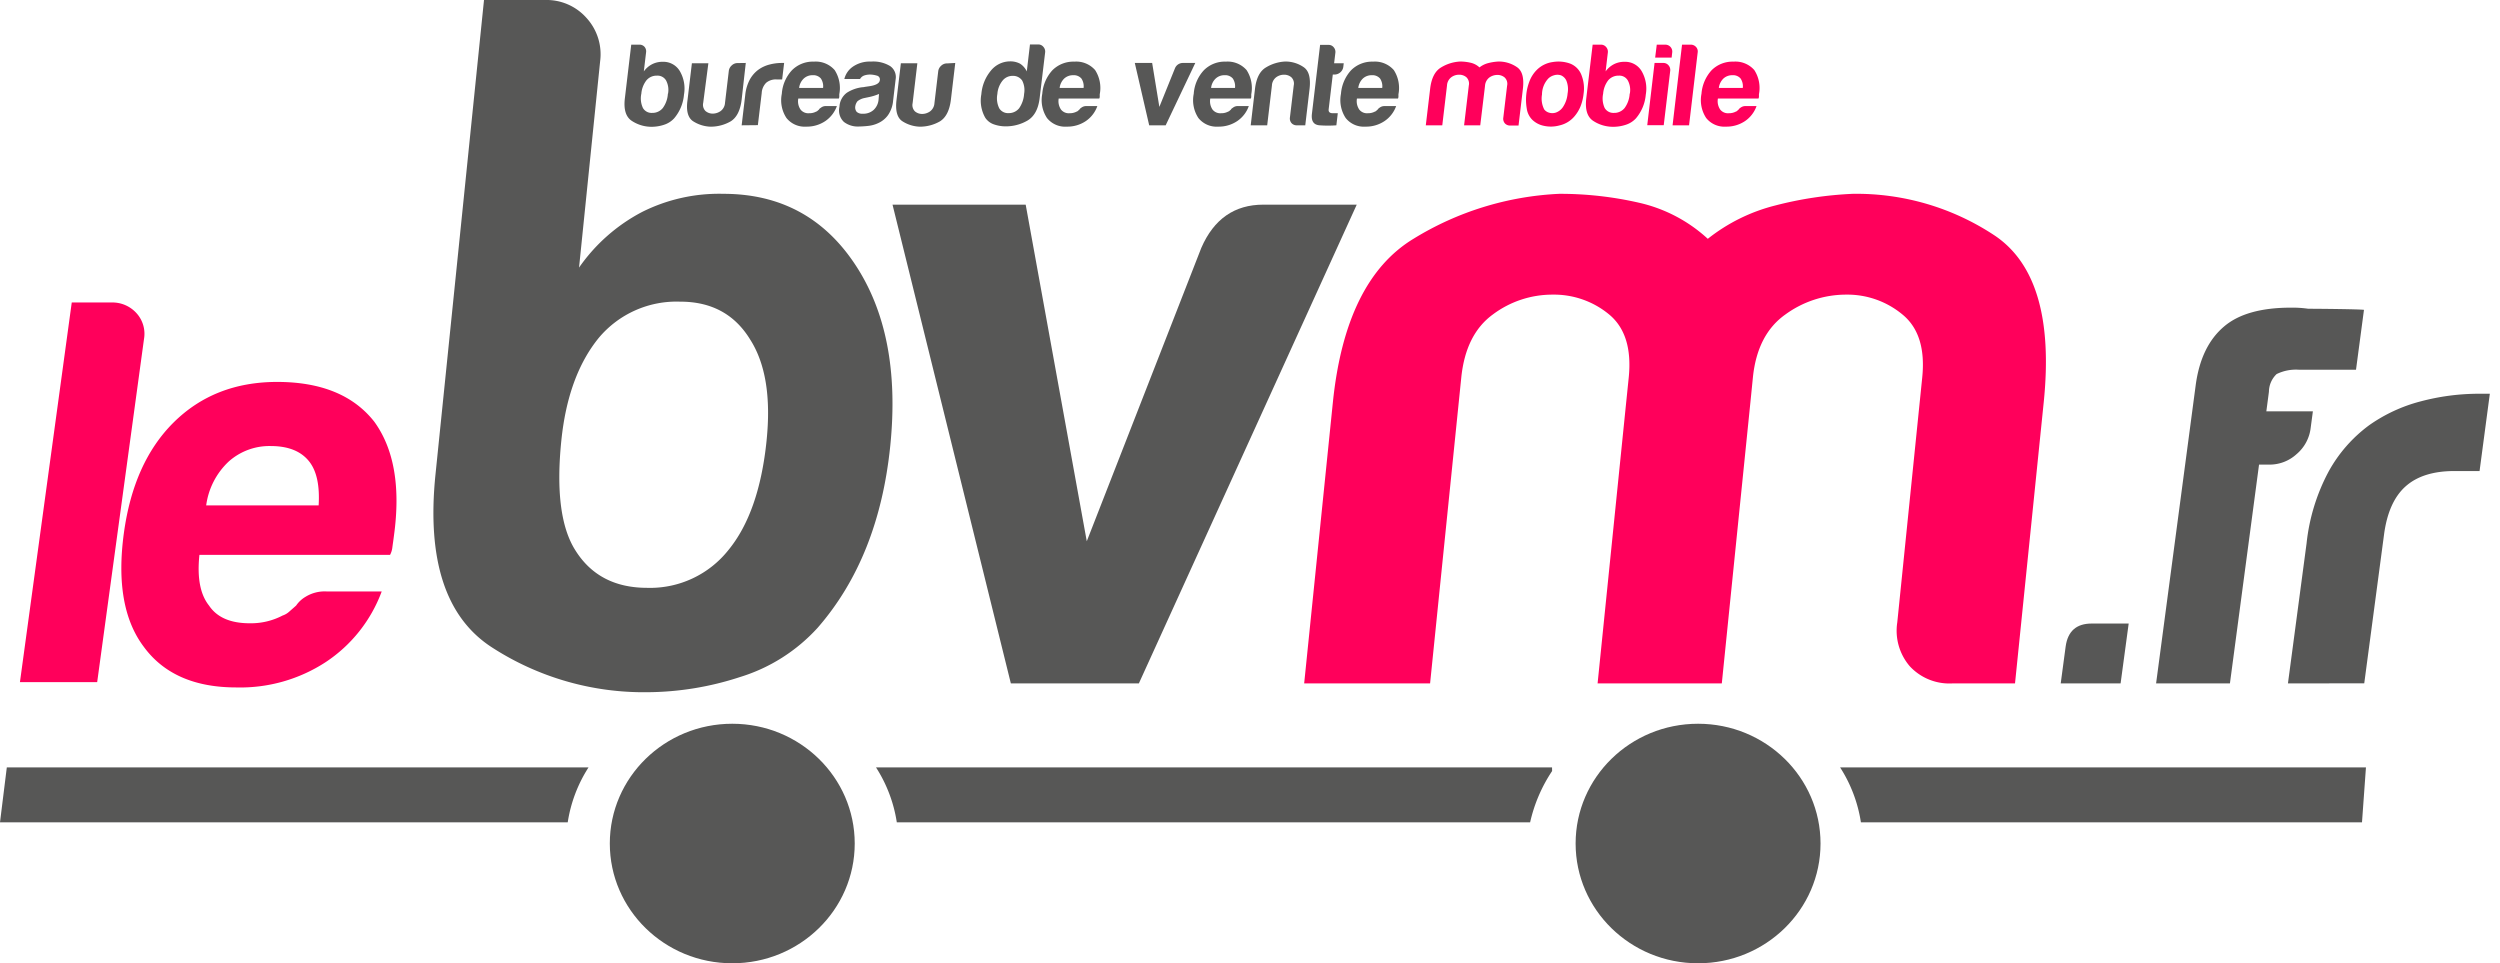 <svg id="Calque_1" data-name="Calque 1" xmlns="http://www.w3.org/2000/svg" viewBox="0 0 455.06 175.35"><defs><style>.cls-1{fill:#ff005b;}.cls-2{fill:#575756;}</style></defs><path class="cls-1" d="M313.41,124.4H290.8L296,73.29l.47-4.59q.79-7.86-3.58-11.47a15.73,15.73,0,0,0-10.29-3.6,18.05,18.05,0,0,0-10.85,3.6c-3.31,2.41-5.22,6.23-5.76,11.47l-5.68,55.7H237.39l5.22-51.11Q244.88,51,257.28,43.47a55.42,55.42,0,0,1,26.56-8.19,64.33,64.33,0,0,1,14.58,1.64,27.4,27.4,0,0,1,12.44,6.55,32.53,32.53,0,0,1,12.25-6.06,68,68,0,0,1,14.14-2.13A45.5,45.5,0,0,1,363,42.82q11.36,7.53,9,30.47l-5.22,51.11H355.35a9.83,9.83,0,0,1-7.71-3.11,9.93,9.93,0,0,1-2.29-8l4.54-44.56q.81-7.86-3.58-11.47A15.7,15.7,0,0,0,336,53.63a18.76,18.76,0,0,0-11,3.6q-5.13,3.62-5.93,11.47l-.46,4.59Z"/><path class="cls-2" d="M282.51,139.68H159.45a25.66,25.66,0,0,1,3.79,10H278.52a27.76,27.76,0,0,1,4-9.33"/><path class="cls-2" d="M0,149.68H103.34a25.66,25.66,0,0,1,3.79-10H1.24Z"/><path class="cls-2" d="M429.94,149.68H338.73a25.66,25.66,0,0,0-3.79-10h95.72Z"/><path class="cls-2" d="M380.73,113.5h6.74L386,124.4h-10.9l.9-6.73Q376.58,113.5,380.73,113.5Z"/><path class="cls-2" d="M392.46,124.4l7.21-54.29c.64-4.76,2.36-8.32,5.19-10.7Q408.88,56,417,56a20,20,0,0,1,3.15.2c1.45,0,9.38.07,10.15.2l-1.45,10.9H418.47a8,8,0,0,0-4.07.79A4.49,4.49,0,0,0,413,71.3l-.47,3.57H421l-.4,3A7.37,7.37,0,0,1,418,82.69a7.27,7.27,0,0,1-4.8,1.88h-2l-5.3,39.83Z"/><path class="cls-2" d="M416.46,124.4l3.4-25.56a35.56,35.56,0,0,1,4-13,26,26,0,0,1,7.36-8.42,28.74,28.74,0,0,1,9.4-4.36,41.39,41.39,0,0,1,10.59-1.39h2l-1.87,14.07h-4.56q-5.76,0-8.89,2.78t-3.93,8.72l-3.61,27.14Z"/><path class="cls-2" d="M109.24,11.14,105.4,48.71a32.1,32.1,0,0,1,11.52-10.15,31.23,31.23,0,0,1,14.75-3.28q15.41,0,23.93,12.78t6.45,33.09q-2.07,20.32-13.2,33.1a31.61,31.61,0,0,1-14.19,9A55,55,0,0,1,117.82,126a50.84,50.84,0,0,1-28.32-8.19q-12.61-8.19-10.23-31.46L88.1,0H99.24a9.71,9.71,0,0,1,7.53,3.28A9.8,9.8,0,0,1,109.24,11.14Zm30.3,69q1.2-11.79-3-18.35-4.22-6.89-12.73-6.88A18.45,18.45,0,0,0,109,61.49q-5.61,6.88-6.82,18.68-1.41,13.76,2.55,20Q109,107,117.8,107a18.19,18.19,0,0,0,14.79-6.88Q138.2,93.28,139.54,80.17Z"/><path class="cls-2" d="M207.3,124.4H184L162.46,37.25H186.7l11.12,61.27,20.85-53.41q3.42-7.86,11.29-7.86h17Z"/><path class="cls-2" d="M117.6,9.54,117.19,13a4.29,4.29,0,0,1,1.53-1.32,4.12,4.12,0,0,1,1.92-.43,3.47,3.47,0,0,1,3.09,1.67,6.3,6.3,0,0,1,.77,4.31,7.65,7.65,0,0,1-1.79,4.31,4.26,4.26,0,0,1-1.87,1.18,7.18,7.18,0,0,1-2.2.36A6.55,6.55,0,0,1,115,22q-1.62-1.07-1.26-4.1l1.16-9.77h1.45a1.21,1.21,0,0,1,1,.43A1.27,1.27,0,0,1,117.6,9.54Zm4,7.51a3.72,3.72,0,0,0-.35-2.39,1.79,1.79,0,0,0-1.65-.89,2.41,2.41,0,0,0-1.93.85,4.54,4.54,0,0,0-.93,2.43,4.1,4.1,0,0,0,.29,2.61,1.81,1.81,0,0,0,1.68.89,2.41,2.41,0,0,0,1.94-.89A4.88,4.88,0,0,0,121.57,17.05Z"/><path class="cls-2" d="M135.75,11.46,135,18.12q-.36,3-2.05,4a7.33,7.33,0,0,1-3.57.94,6.21,6.21,0,0,1-3.23-1c-.93-.62-1.29-1.92-1-3.88l.79-6.66h3L128,18.72a1.61,1.61,0,0,0,.42,1.49,2,2,0,0,0,1.31.47,2.51,2.51,0,0,0,1.45-.47,2,2,0,0,0,.79-1.49l.69-5.81a1.59,1.59,0,0,1,.53-1,1.52,1.52,0,0,1,1.09-.43Z"/><path class="cls-2" d="M135,22.81l.65-5.5a7.57,7.57,0,0,1,.82-2.8,5.54,5.54,0,0,1,1.56-1.81,6,6,0,0,1,2-.94,8.81,8.81,0,0,1,2.28-.3h.42l-.36,3h-1a2.74,2.74,0,0,0-1.9.6,2.85,2.85,0,0,0-.82,1.88l-.7,5.84Z"/><path class="cls-2" d="M150.19,19.31h2.14a5.57,5.57,0,0,1-2.12,2.74,6,6,0,0,1-3.45,1,4.23,4.23,0,0,1-3.61-1.58,5.88,5.88,0,0,1-.84-4.4,7,7,0,0,1,1.83-4.27,5.34,5.34,0,0,1,4-1.58,4.57,4.57,0,0,1,3.79,1.54,6,6,0,0,1,.84,4.4q0,.16,0,.3c0,.08,0,.14,0,.17a1,1,0,0,1-.08.3h-7.38a2.66,2.66,0,0,0,.4,2,1.79,1.79,0,0,0,1.59.68,2.59,2.59,0,0,0,1.27-.3.51.51,0,0,0,.25-.15l.27-.23c0-.09.15-.2.36-.34A1.39,1.39,0,0,1,150.19,19.31ZM145.46,16h4.36a2.53,2.53,0,0,0-.4-1.71,1.81,1.81,0,0,0-1.51-.6,2.31,2.31,0,0,0-1.6.6A2.79,2.79,0,0,0,145.46,16Z"/><path class="cls-2" d="M160,22.34a5.71,5.71,0,0,1-2,.58,17.78,17.78,0,0,1-1.79.11,4.1,4.1,0,0,1-2.59-.83,2.87,2.87,0,0,1-.82-2.76,3.37,3.37,0,0,1,1.35-2.56,6.7,6.7,0,0,1,2.79-1,2.12,2.12,0,0,0,.51-.07l.7-.1q1.91-.26,2-1.11a.71.71,0,0,0-.56-.84,4.52,4.52,0,0,0-1.2-.19,3.35,3.35,0,0,0-1.08.17,1.41,1.41,0,0,0-.76.64h-2.86a3.82,3.82,0,0,1,1.45-2.17,5.39,5.39,0,0,1,3.4-1,5.92,5.92,0,0,1,3.49.82,2.42,2.42,0,0,1,1,2.39l-.46,3.88a5.43,5.43,0,0,1-.94,2.67A4.45,4.45,0,0,1,160,22.34ZM160,17.1a9.35,9.35,0,0,1-1.73.55l-1,.21a3,3,0,0,0-1.18.56,1.9,1.9,0,0,0-.41.94,1.27,1.27,0,0,0,.26,1,1.46,1.46,0,0,0,1.07.34,2.8,2.8,0,0,0,2-.68,2.9,2.9,0,0,0,.91-1.88Z"/><path class="cls-2" d="M173.88,11.46l-.79,6.66q-.36,3-2.05,4a7.33,7.33,0,0,1-3.57.94,6.21,6.21,0,0,1-3.23-1c-.93-.62-1.29-1.92-1.05-3.88l.79-6.66h3l-.86,7.26a1.61,1.61,0,0,0,.42,1.49,2,2,0,0,0,1.31.47,2.51,2.51,0,0,0,1.45-.47,2,2,0,0,0,.79-1.49l.69-5.81a1.59,1.59,0,0,1,.53-1,1.52,1.52,0,0,1,1.1-.43Z"/><path class="cls-2" d="M187.48,8.09h1.45a1.2,1.2,0,0,1,1,.45,1.27,1.27,0,0,1,.31,1l-1,8.32q-.36,3-2.24,4.1A7.84,7.84,0,0,1,183.06,23a6.45,6.45,0,0,1-2.14-.36,3.08,3.08,0,0,1-1.56-1.18,6.28,6.28,0,0,1-.73-4.31,7.65,7.65,0,0,1,1.75-4.31,4.52,4.52,0,0,1,3.48-1.67,3.75,3.75,0,0,1,1.83.43A3.41,3.41,0,0,1,186.9,13Zm-5.93,9a4.13,4.13,0,0,0,.33,2.61,1.86,1.86,0,0,0,1.73.89,2.38,2.38,0,0,0,1.9-.89,5.14,5.14,0,0,0,.9-2.61,3.82,3.82,0,0,0-.35-2.43,2,2,0,0,0-1.73-.85,2.32,2.32,0,0,0-1.86.89A4.38,4.38,0,0,0,181.55,17.05Z"/><path class="cls-2" d="M197.61,19.31h2.13a5.49,5.49,0,0,1-2.11,2.74,6,6,0,0,1-3.45,1,4.21,4.21,0,0,1-3.61-1.58,5.93,5.93,0,0,1-.85-4.4,7.16,7.16,0,0,1,1.83-4.27,5.38,5.38,0,0,1,4-1.58,4.57,4.57,0,0,1,3.79,1.54,6,6,0,0,1,.84,4.4q0,.16,0,.3c0,.08,0,.14,0,.17a1,1,0,0,1-.08.3h-7.39a2.71,2.71,0,0,0,.41,2,1.79,1.79,0,0,0,1.59.68,2.62,2.62,0,0,0,1.27-.3.51.51,0,0,0,.25-.15l.26-.23a1.07,1.07,0,0,1,.36-.34A1.42,1.42,0,0,1,197.61,19.31ZM192.88,16h4.36a2.53,2.53,0,0,0-.4-1.71,1.83,1.83,0,0,0-1.51-.6,2.35,2.35,0,0,0-1.61.6A2.84,2.84,0,0,0,192.88,16Z"/><path class="cls-2" d="M212.18,22.81h-3l-2.62-11.35h3.16l1.31,8,2.83-7a1.55,1.55,0,0,1,1.49-1h2.22Z"/><path class="cls-2" d="M225.17,19.31h2.14a5.51,5.51,0,0,1-2.12,2.74,6,6,0,0,1-3.45,1,4.23,4.23,0,0,1-3.61-1.58,5.88,5.88,0,0,1-.84-4.4,7,7,0,0,1,1.83-4.27,5.34,5.34,0,0,1,4-1.58,4.57,4.57,0,0,1,3.79,1.54,6,6,0,0,1,.85,4.4c0,.11,0,.21,0,.3s0,.14,0,.17a.79.79,0,0,1-.08.3h-7.38a2.71,2.71,0,0,0,.4,2,1.79,1.79,0,0,0,1.59.68,2.59,2.59,0,0,0,1.27-.3.51.51,0,0,0,.25-.15l.27-.23c0-.09.15-.2.36-.34A1.39,1.39,0,0,1,225.17,19.31ZM220.45,16h4.35a2.53,2.53,0,0,0-.4-1.71,1.81,1.81,0,0,0-1.51-.6,2.31,2.31,0,0,0-1.6.6A2.73,2.73,0,0,0,220.45,16Z"/><path class="cls-2" d="M237.59,22.81h-1.5a1.24,1.24,0,0,1-1-.4,1.29,1.29,0,0,1-.29-1.05l.69-5.8a1.59,1.59,0,0,0-.44-1.5,2,2,0,0,0-1.33-.46,2.38,2.38,0,0,0-1.42.46,2,2,0,0,0-.78,1.5l-.86,7.25h-3l.78-6.65c.23-1.94.89-3.23,2-3.89a7.42,7.42,0,0,1,3.48-1.07,5.83,5.83,0,0,1,3.34,1c1,.65,1.34,2,1.11,4Z"/><path class="cls-2" d="M243.25,22.81a20.94,20.94,0,0,1-3.05,0c-1.09-.08-1.55-.78-1.4-2.09l1.49-12.55h1.54a1.17,1.17,0,0,1,.93.43,1.27,1.27,0,0,1,.31,1l-.23,1.92h1.75l-.07.6a1.59,1.59,0,0,1-.55,1.05,1.63,1.63,0,0,1-1.08.4h-.29l-.75,6.32c-.06.48.19.72.76.72h.9Z"/><path class="cls-2" d="M252,19.31h2.13A5.49,5.49,0,0,1,252,22.05a6,6,0,0,1-3.45,1,4.21,4.21,0,0,1-3.61-1.58,5.93,5.93,0,0,1-.85-4.4,7.16,7.16,0,0,1,1.83-4.27,5.38,5.38,0,0,1,4-1.58,4.57,4.57,0,0,1,3.79,1.54,6,6,0,0,1,.84,4.4q0,.16,0,.3c0,.08,0,.14,0,.17a1,1,0,0,1-.08.3H247a2.71,2.71,0,0,0,.41,2,1.77,1.77,0,0,0,1.58.68,2.63,2.63,0,0,0,1.28-.3.51.51,0,0,0,.25-.15l.26-.23a1.07,1.07,0,0,1,.36-.34A1.42,1.42,0,0,1,252,19.31ZM247.24,16h4.36a2.53,2.53,0,0,0-.4-1.71,1.83,1.83,0,0,0-1.51-.6,2.33,2.33,0,0,0-1.61.6A2.84,2.84,0,0,0,247.24,16Z"/><path class="cls-1" d="M269.44,22.81H266.5l.79-6.65.07-.6a1.61,1.61,0,0,0-.44-1.5,2,2,0,0,0-1.33-.46,2.36,2.36,0,0,0-1.42.46,2,2,0,0,0-.78,1.5l-.86,7.25h-3l.79-6.65c.23-1.94.89-3.23,2-3.89a7.34,7.34,0,0,1,3.47-1.07,8.45,8.45,0,0,1,1.9.22,3.49,3.49,0,0,1,1.61.85,4.33,4.33,0,0,1,1.61-.79,9.4,9.4,0,0,1,1.84-.28,5.81,5.81,0,0,1,3.34,1c1,.65,1.35,2,1.11,4l-.79,6.65h-1.49a1.26,1.26,0,0,1-1-.4,1.28,1.28,0,0,1-.28-1.05l.69-5.8a1.59,1.59,0,0,0-.45-1.5,2,2,0,0,0-1.33-.46,2.49,2.49,0,0,0-1.44.46,2.06,2.06,0,0,0-.8,1.5l-.07.6Z"/><path class="cls-1" d="M278.9,21.79a3.59,3.59,0,0,1-1-2.07,9.39,9.39,0,0,1,.53-5,5.87,5.87,0,0,1,1.23-1.92,5.08,5.08,0,0,1,3-1.51,6.25,6.25,0,0,1,3.13.28,3.61,3.61,0,0,1,2.12,2.22,6.55,6.55,0,0,1,.34,3.28,8.6,8.6,0,0,1-.58,2.35,6.71,6.71,0,0,1-1,1.66,5,5,0,0,1-2.81,1.75,5.86,5.86,0,0,1-2.85.07A4.25,4.25,0,0,1,278.9,21.79Zm2.94-7.51a4.31,4.31,0,0,0-1.16,2.92,4.33,4.33,0,0,0,.4,2.71,1.67,1.67,0,0,0,.83.58,2.06,2.06,0,0,0,1.3,0,2.6,2.6,0,0,0,1.28-1,5.17,5.17,0,0,0,.85-2.47,4.2,4.2,0,0,0-.21-2.31,1.89,1.89,0,0,0-1-1,2.07,2.07,0,0,0-1.28,0A2.41,2.41,0,0,0,281.84,14.28Z"/><path class="cls-1" d="M292.67,9.54,292.26,13a4.29,4.29,0,0,1,1.53-1.32,4.12,4.12,0,0,1,1.92-.43,3.47,3.47,0,0,1,3.09,1.67,6.3,6.3,0,0,1,.77,4.31,7.65,7.65,0,0,1-1.79,4.31,4.26,4.26,0,0,1-1.87,1.18,7.23,7.23,0,0,1-2.2.36A6.55,6.55,0,0,1,290,22q-1.62-1.07-1.26-4.1l1.16-9.77h1.45a1.21,1.21,0,0,1,1,.43A1.27,1.27,0,0,1,292.67,9.54Zm4,7.51a3.65,3.65,0,0,0-.36-2.39,1.76,1.76,0,0,0-1.64-.89,2.45,2.45,0,0,0-1.94.85,4.62,4.62,0,0,0-.92,2.43,4.18,4.18,0,0,0,.28,2.61,1.84,1.84,0,0,0,1.69.89,2.41,2.41,0,0,0,1.94-.89A4.88,4.88,0,0,0,296.64,17.05Z"/><path class="cls-1" d="M301.17,11.46h1.54a1.21,1.21,0,0,1,1,.43,1.27,1.27,0,0,1,.31,1l-1.18,9.9h-3Zm.4-3.33h1.53a1.26,1.26,0,0,1,1.28,1.45l-.1.9h-3Z"/><path class="cls-1" d="M306.17,8.13h1.54a1.28,1.28,0,0,1,1,.41,1.18,1.18,0,0,1,.31,1l-1.57,13.27h-3Z"/><path class="cls-1" d="M317.6,19.31h2.13a5.49,5.49,0,0,1-2.11,2.74,6,6,0,0,1-3.45,1,4.23,4.23,0,0,1-3.61-1.58,5.93,5.93,0,0,1-.85-4.4,7.16,7.16,0,0,1,1.83-4.27,5.38,5.38,0,0,1,4-1.58,4.57,4.57,0,0,1,3.79,1.54,6,6,0,0,1,.84,4.4l0,.3c0,.08,0,.14,0,.17a1,1,0,0,1-.08.3h-7.39a2.71,2.71,0,0,0,.41,2,1.79,1.79,0,0,0,1.59.68,2.62,2.62,0,0,0,1.27-.3.51.51,0,0,0,.25-.15l.26-.23a1.07,1.07,0,0,1,.36-.34A1.45,1.45,0,0,1,317.6,19.31ZM312.87,16h4.36a2.53,2.53,0,0,0-.4-1.71,1.81,1.81,0,0,0-1.51-.6,2.35,2.35,0,0,0-1.61.6A2.84,2.84,0,0,0,312.87,16Z"/><path class="cls-1" d="M13.06,55.06h7.22A5.89,5.89,0,0,1,24.84,57a5.57,5.57,0,0,1,1.37,4.72l-8.52,62.44H3.63Z"/><path class="cls-1" d="M59.48,107.66h10a26.36,26.36,0,0,1-10.18,12.85,28.45,28.45,0,0,1-16.29,4.62q-11.44,0-16.86-7.43-5.43-7.23-3.6-20.68,1.76-12.84,9-20.07Q39,69.53,50.43,69.52q12,0,17.69,7.23,5.4,7.43,3.6,20.67c-.07.54-.13,1-.19,1.41s-.09.67-.11.8A3.78,3.78,0,0,1,71,101H36.3q-.66,6.22,1.75,9.23c1.44,2.15,3.91,3.22,7.39,3.22a12.41,12.41,0,0,0,6-1.41,3.37,3.37,0,0,0,1.2-.7l1.26-1.11a5.38,5.38,0,0,1,1.72-1.6A6.62,6.62,0,0,1,59.48,107.66ZM37.53,92H58q.33-5.41-1.72-8-2.22-2.81-7-2.81A11.13,11.13,0,0,0,41.64,84,13.35,13.35,0,0,0,37.53,92Z"/><ellipse class="cls-2" cx="133.29" cy="153.54" rx="22.29" ry="21.8"/><ellipse class="cls-2" cx="309.09" cy="153.54" rx="22.29" ry="21.8"/></svg>